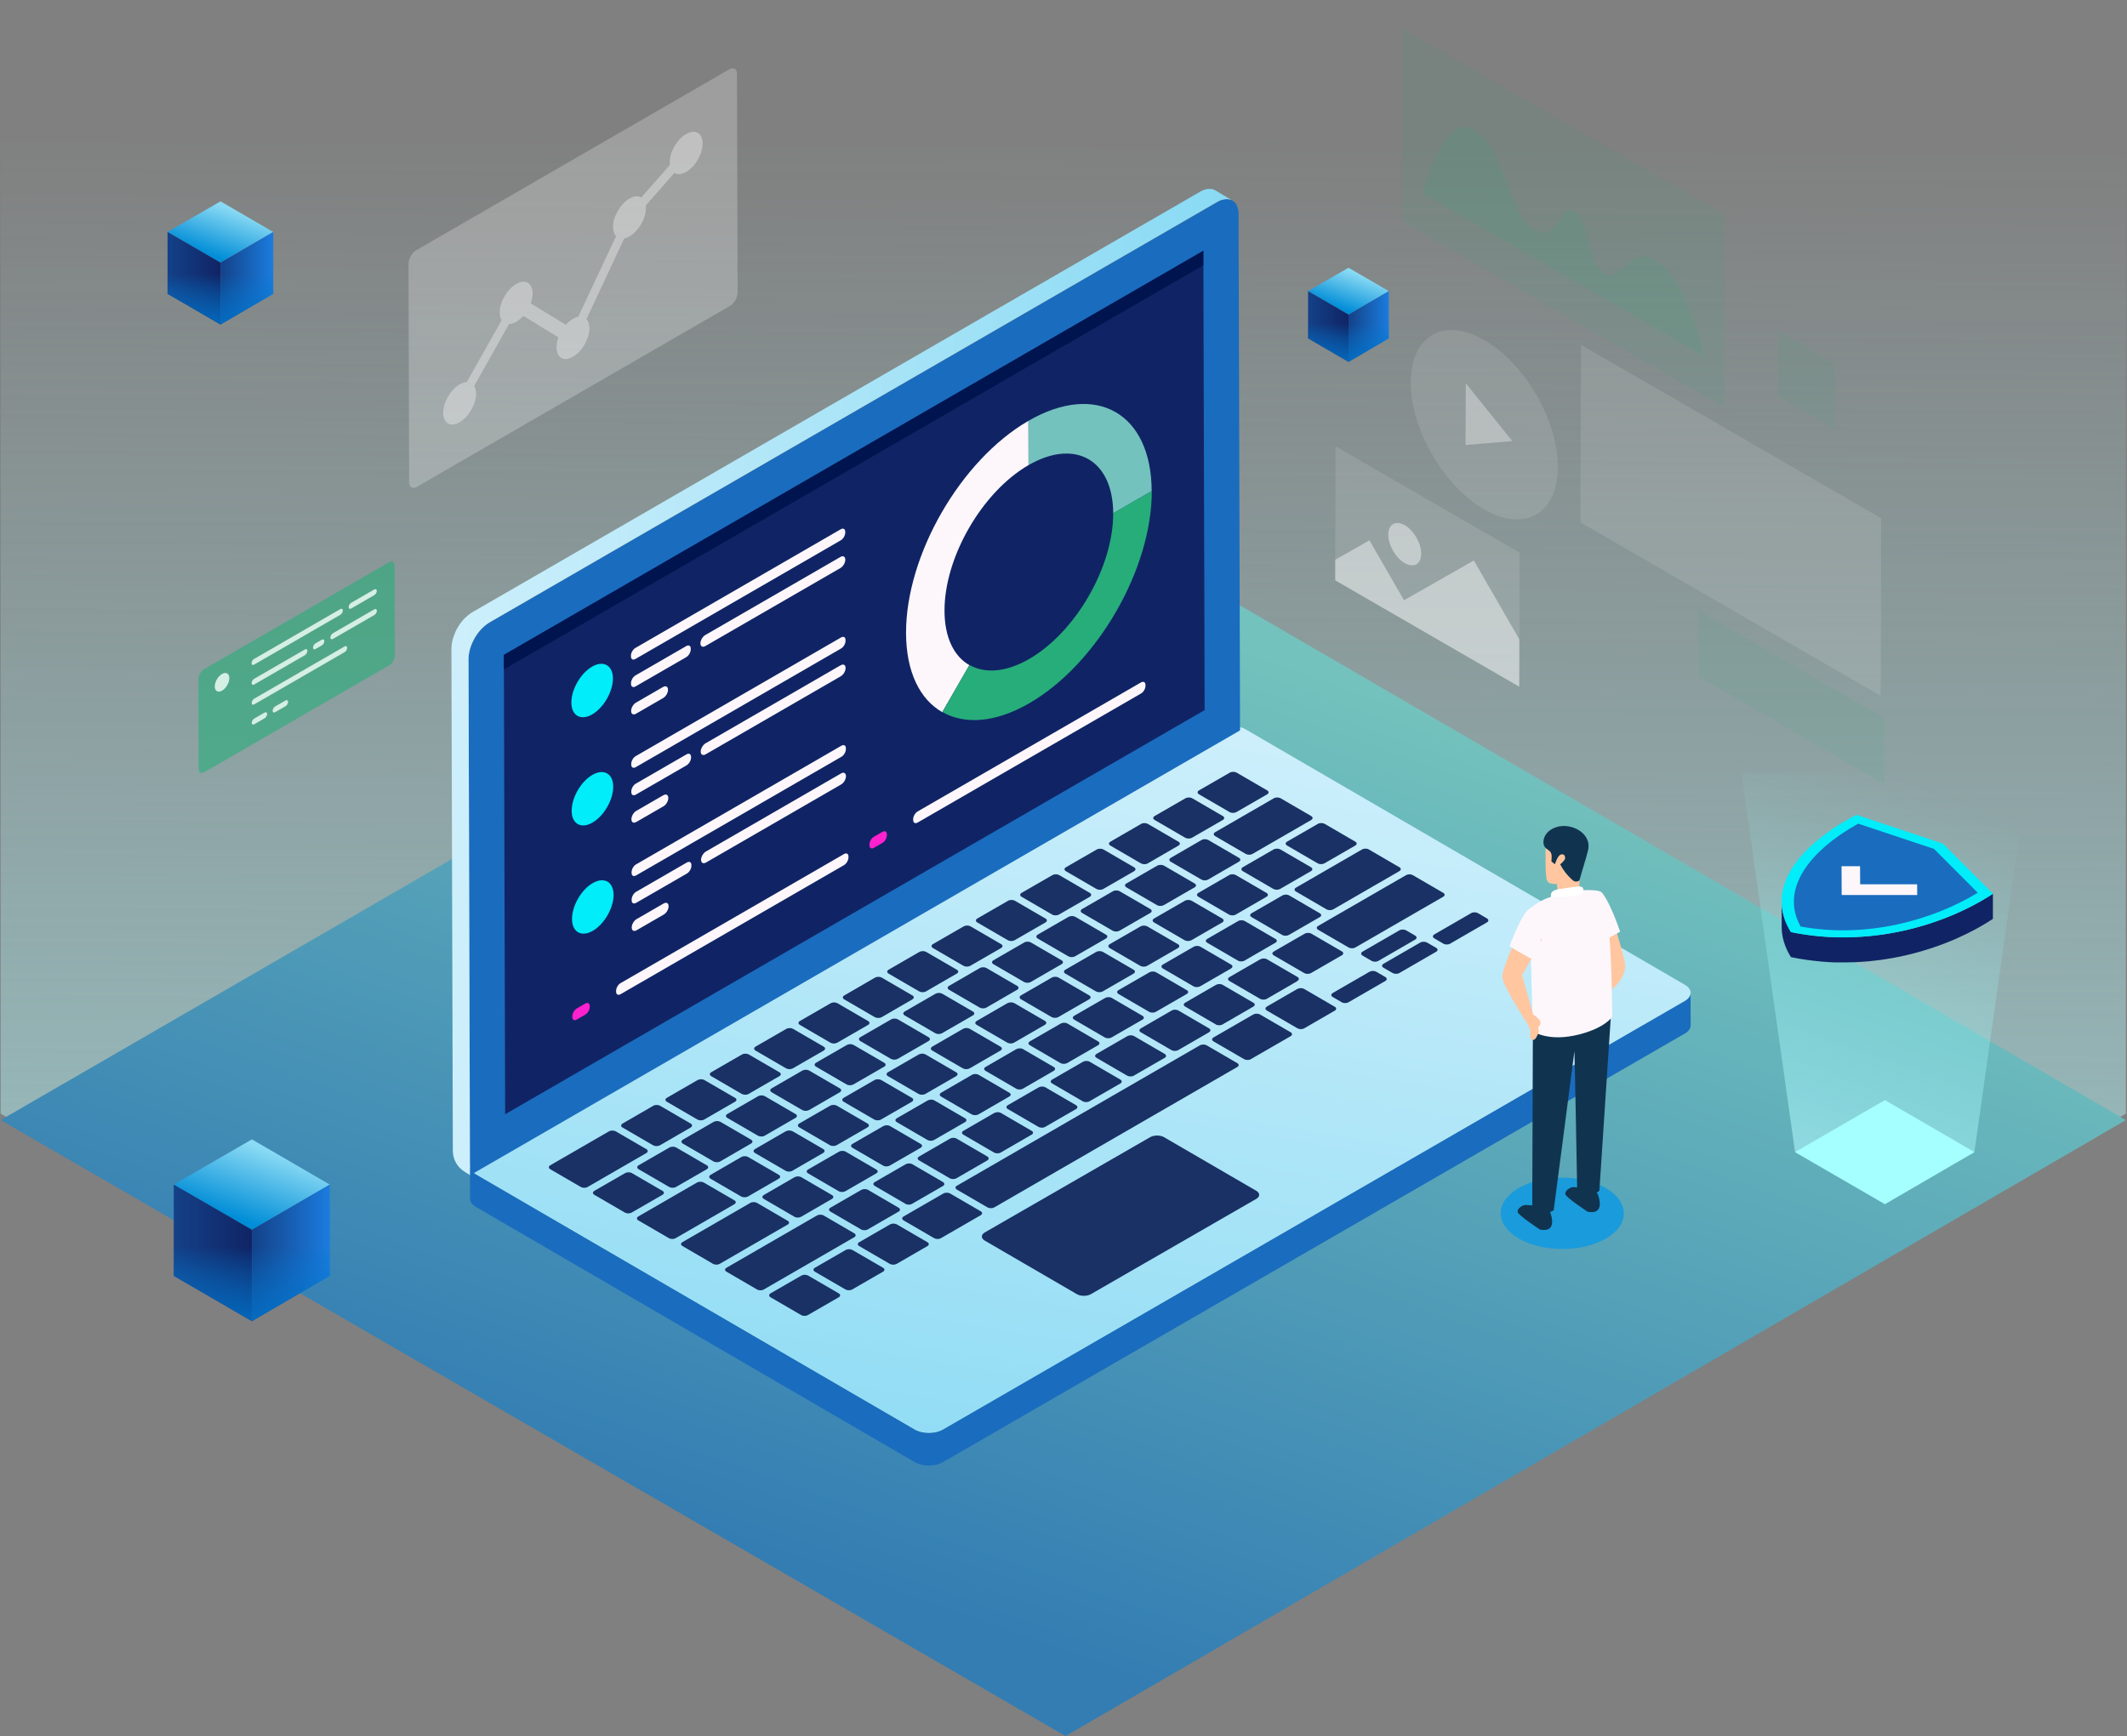 <?xml version="1.0" encoding="UTF-8"?>
<svg xmlns="http://www.w3.org/2000/svg" width="572" height="467" viewBox="0 0 572 467" fill="none">
  <rect x="0" y="0" width="572" height="467" fill="#808080" stroke="none"/>
  <path opacity="0.56" d="M0.171 0V299.57L286.562 465.271L571.701 299.57V0H0.171Z" fill="url(#paint0_linear_10_561)"></path>
  <path d="M571.701 301.298L286.562 467L0.171 301.298L286.562 135.597L571.701 301.298Z" fill="url(#paint1_linear_10_561)"></path>
  <path d="M327.473 196.234C329.58 195.013 332.955 195.013 335.047 196.234L453.089 264.897C455.18 266.118 455.18 268.085 453.089 269.291L253.59 384.585C251.482 385.807 248.091 385.791 246 384.585L127.958 315.922C125.866 314.701 125.882 312.75 127.989 311.529L327.489 196.234H327.473Z" fill="url(#paint2_linear_10_561)"></path>
  <path d="M332.48 218.456C331.989 218.741 331.165 218.741 330.674 218.456L322.434 213.666C321.943 213.38 321.943 212.904 322.434 212.619L330.737 207.829C331.228 207.543 332.052 207.543 332.543 207.829L340.782 212.619C341.274 212.904 341.274 213.38 340.782 213.666L332.48 218.456ZM328.851 220.565C329.343 220.28 329.343 219.804 328.851 219.518L320.612 214.728C320.121 214.443 319.297 214.443 318.806 214.728L310.503 219.518C310.012 219.804 310.012 220.28 310.503 220.565L318.743 225.355C319.234 225.641 320.058 225.641 320.549 225.355L328.851 220.565ZM316.92 227.465C317.427 227.163 317.412 226.703 316.92 226.418L308.681 221.628C308.19 221.342 307.382 221.326 306.875 221.628L298.604 226.418C298.097 226.719 298.113 227.179 298.604 227.465L306.843 232.255C307.334 232.54 308.143 232.556 308.65 232.255L316.92 227.465ZM364.47 227.449C364.961 227.163 364.961 226.688 364.47 226.402L356.231 221.612C355.74 221.326 354.916 221.326 354.425 221.612L346.122 226.402C345.631 226.688 345.631 227.163 346.122 227.449L354.361 232.239C354.852 232.524 355.676 232.524 356.168 232.239L364.47 227.449ZM324.906 236.585L333.177 231.795C333.684 231.493 333.668 231.033 333.177 230.748L324.938 225.958C324.447 225.672 323.639 225.657 323.132 225.958L314.861 230.748C314.354 231.049 314.338 231.525 314.845 231.811L323.084 236.601C323.575 236.886 324.399 236.886 324.906 236.601V236.585ZM344.316 228.496C343.825 228.21 343.001 228.21 342.509 228.496L334.207 233.286C333.716 233.571 333.716 234.047 334.207 234.333L342.446 239.123C342.937 239.408 343.761 239.408 344.252 239.123L352.555 234.333C353.046 234.047 353.046 233.571 352.555 233.286L344.316 228.496ZM293.074 241.232C293.566 240.947 293.566 240.471 293.074 240.185L284.835 235.395C284.344 235.11 283.52 235.11 283.029 235.395L274.726 240.185C274.235 240.471 274.235 240.947 274.726 241.232L282.965 246.022C283.457 246.308 284.281 246.308 284.772 246.022L293.074 241.232ZM301.044 250.368L309.347 245.578C309.838 245.293 309.838 244.817 309.347 244.531L301.108 239.741C300.616 239.456 299.792 239.456 299.301 239.741L290.999 244.531C290.508 244.817 290.508 245.293 290.999 245.578L299.238 250.368C299.729 250.654 300.553 250.654 301.044 250.368ZM281.159 248.132C281.65 247.846 281.65 247.37 281.159 247.085L272.92 242.295C272.429 242.009 271.605 242.009 271.114 242.295L262.811 247.085C262.32 247.37 262.32 247.846 262.811 248.132L271.05 252.922C271.542 253.207 272.365 253.207 272.857 252.922L281.159 248.132ZM318.584 252.922C319.075 253.207 319.899 253.207 320.39 252.922L328.693 248.132C329.184 247.846 329.184 247.37 328.693 247.085L320.454 242.295C319.963 242.009 319.139 242.009 318.648 242.295L310.345 247.085C309.854 247.37 309.854 247.846 310.345 248.132L318.584 252.922ZM279.068 251.415C278.577 251.701 278.577 252.176 279.068 252.462L287.307 257.252C287.798 257.537 288.622 257.537 289.113 257.252L297.416 252.462C297.907 252.176 297.907 251.701 297.416 251.415L289.177 246.625C288.685 246.339 287.861 246.339 287.37 246.625L279.068 251.415ZM269.228 255.016C269.719 254.73 269.719 254.254 269.228 253.969L260.989 249.179C260.498 248.893 259.674 248.893 259.183 249.179L250.88 253.969C250.389 254.254 250.389 254.73 250.88 255.016L259.119 259.806C259.611 260.091 260.434 260.091 260.926 259.806L269.228 255.016ZM306.669 259.821C307.16 260.107 307.984 260.107 308.475 259.821L316.778 255.031C317.269 254.746 317.269 254.27 316.778 253.985L308.539 249.195C308.047 248.909 307.224 248.909 306.732 249.195L298.43 253.985C297.939 254.27 297.939 254.746 298.43 255.031L306.669 259.821ZM372.044 259.266C371.537 259.568 371.553 260.028 372.044 260.313L374.516 261.741C375.007 262.026 375.815 262.042 376.322 261.741L386.225 256.015C386.716 255.729 386.716 255.253 386.225 254.968L383.753 253.54C383.262 253.255 382.438 253.255 381.947 253.54L372.044 259.266ZM267.153 258.315C266.646 258.616 266.661 259.076 267.153 259.361L275.392 264.152C275.883 264.437 276.691 264.453 277.198 264.152L285.485 259.361C285.992 259.06 285.976 258.6 285.485 258.315L277.246 253.525C276.754 253.239 275.946 253.223 275.439 253.525L267.153 258.315ZM296.608 256.062C296.116 255.777 295.293 255.777 294.801 256.062L286.499 260.852C286.008 261.138 286.008 261.614 286.499 261.899L294.738 266.689C295.229 266.975 296.053 266.975 296.544 266.689L304.847 261.899C305.338 261.614 305.338 261.138 304.847 260.852L296.608 256.062ZM255.222 265.198C254.715 265.5 254.73 265.96 255.222 266.245L263.461 271.035C263.952 271.321 264.76 271.337 265.267 271.035L273.538 266.245C274.045 265.944 274.029 265.484 273.538 265.198L265.299 260.408C264.808 260.123 263.999 260.107 263.492 260.408L255.222 265.198ZM319.139 267.387C319.63 267.102 319.662 266.642 319.139 266.34L310.915 261.55C310.408 261.249 309.6 261.265 309.109 261.55L300.807 266.34C300.315 266.626 300.284 267.086 300.807 267.387L309.03 272.177C309.537 272.479 310.345 272.463 310.836 272.177L319.139 267.387ZM245.366 268.815C245.857 268.529 245.857 268.053 245.366 267.768L237.127 262.978C236.636 262.692 235.812 262.692 235.321 262.978L227.05 267.768C226.543 268.069 226.527 268.545 227.034 268.831L235.273 273.621C235.764 273.906 236.588 273.906 237.095 273.621L245.366 268.831V268.815ZM243.291 272.098C242.799 272.384 242.799 272.859 243.291 273.145L251.53 277.935C252.021 278.22 252.845 278.22 253.336 277.935L261.639 273.145C262.13 272.859 262.13 272.384 261.639 272.098L253.399 267.308C252.908 267.022 252.084 267.022 251.593 267.308L243.291 272.098ZM297.115 279.077C297.622 279.378 298.43 279.362 298.921 279.077L307.224 274.287C307.715 274.001 307.746 273.541 307.224 273.24L299 268.45C298.493 268.149 297.685 268.164 297.194 268.45L288.891 273.24C288.4 273.526 288.368 273.985 288.891 274.287L297.115 279.077ZM233.451 275.698C233.942 275.413 233.942 274.937 233.451 274.652L225.212 269.862C224.721 269.576 223.897 269.576 223.406 269.862L215.103 274.652C214.612 274.937 214.612 275.413 215.103 275.698L223.342 280.489C223.833 280.774 224.657 280.774 225.149 280.489L233.451 275.698ZM272.762 269.846C272.27 269.56 271.446 269.56 270.939 269.846L262.653 274.636C262.146 274.937 262.162 275.397 262.653 275.683L270.892 280.473C271.383 280.758 272.191 280.774 272.698 280.473L280.985 275.683C281.492 275.381 281.508 274.905 281.001 274.62L272.762 269.83V269.846ZM231.36 278.998C230.868 279.283 230.868 279.759 231.36 280.044L239.599 284.835C240.09 285.12 240.914 285.12 241.405 284.835L249.708 280.044C250.199 279.759 250.199 279.283 249.708 278.998L241.468 274.208C240.977 273.922 240.153 273.922 239.662 274.208L231.36 278.998ZM326.332 279.077C325.825 279.378 325.841 279.838 326.332 280.124L334.571 284.914C335.063 285.199 335.871 285.215 336.378 284.914L347.089 278.728C347.58 278.442 347.58 277.967 347.089 277.681L338.849 272.891C338.358 272.606 337.534 272.606 337.043 272.891L326.332 279.077ZM260.815 276.745C260.324 276.46 259.5 276.46 259.008 276.745L250.722 281.535C250.215 281.837 250.199 282.313 250.706 282.598L258.945 287.388C259.436 287.674 260.26 287.674 260.767 287.388L269.054 282.598C269.545 282.313 269.545 281.837 269.054 281.551L260.815 276.761V276.745ZM313.213 284.565C313.704 284.279 313.704 283.804 313.213 283.502L304.989 278.712C304.482 278.411 303.674 278.427 303.183 278.712L294.881 283.502C294.389 283.788 294.358 284.248 294.881 284.549L303.104 289.339C303.611 289.64 304.435 289.64 304.926 289.339L313.229 284.549L313.213 284.565ZM219.444 285.881C218.953 286.167 218.953 286.643 219.444 286.928L227.684 291.718C228.175 292.004 228.999 292.004 229.49 291.718L237.793 286.928C238.284 286.643 238.284 286.167 237.793 285.881L229.553 281.091C229.062 280.806 228.238 280.806 227.747 281.091L219.444 285.881ZM209.605 289.482C210.096 289.196 210.096 288.72 209.605 288.435L201.366 283.645C200.875 283.359 200.051 283.359 199.559 283.645L191.257 288.435C190.766 288.72 190.766 289.196 191.257 289.482L199.496 294.272C199.987 294.557 200.811 294.557 201.302 294.272L209.605 289.482ZM248.9 283.645C248.408 283.359 247.584 283.359 247.093 283.645L238.791 288.435C238.3 288.72 238.3 289.196 238.791 289.482L247.03 294.272C247.521 294.557 248.345 294.557 248.836 294.272L257.139 289.482C257.63 289.196 257.63 288.72 257.139 288.435L248.9 283.645ZM217.559 298.618L225.83 293.828C226.337 293.526 226.353 293.051 225.846 292.765L217.606 287.975C217.115 287.69 216.291 287.69 215.784 287.975L207.513 292.765C207.022 293.051 207.022 293.526 207.513 293.812L215.753 298.602C216.244 298.888 217.068 298.888 217.559 298.602V298.618ZM197.658 296.381C198.165 296.08 198.181 295.604 197.674 295.319L189.435 290.529C188.944 290.243 188.12 290.243 187.613 290.529L179.326 295.319C178.819 295.62 178.835 296.08 179.326 296.366L187.565 301.156C188.056 301.441 188.864 301.457 189.371 301.156L197.658 296.366V296.381ZM236.984 290.529C236.493 290.243 235.669 290.243 235.178 290.529L226.876 295.319C226.384 295.604 226.384 296.08 226.876 296.366L235.115 301.156C235.606 301.441 236.43 301.441 236.921 301.156L245.224 296.366C245.715 296.08 245.715 295.604 245.224 295.319L236.984 290.529ZM289.367 298.348C289.858 298.063 289.858 297.587 289.367 297.286L281.143 292.495C280.636 292.194 279.828 292.21 279.337 292.495L271.034 297.286C270.543 297.571 270.512 298.031 271.034 298.332L279.258 303.122C279.765 303.424 280.589 303.424 281.08 303.122L289.383 298.332L289.367 298.348ZM195.598 299.665C195.091 299.966 195.107 300.426 195.598 300.712L203.838 305.502C204.329 305.787 205.137 305.803 205.644 305.502L213.931 300.712C214.438 300.41 214.422 299.95 213.931 299.665L205.691 294.875C205.2 294.589 204.392 294.573 203.885 294.875L195.598 299.665ZM223.184 308.055C223.675 308.341 224.499 308.341 224.99 308.055L233.293 303.265C233.784 302.98 233.784 302.504 233.293 302.218L225.053 297.428C224.562 297.143 223.738 297.143 223.247 297.428L214.945 302.218C214.453 302.504 214.453 302.98 214.945 303.265L223.184 308.055ZM213.138 304.312C212.647 304.027 211.823 304.027 211.316 304.312L203.029 309.102C202.522 309.403 202.538 309.863 203.029 310.149L211.269 314.939C211.76 315.225 212.568 315.24 213.075 314.939L221.362 310.149C221.869 309.848 221.885 309.372 221.378 309.086L213.138 304.296V304.312ZM265.505 312.147C266.012 311.846 265.996 311.386 265.505 311.085L257.281 306.295C256.774 305.993 255.982 305.993 255.475 306.295L247.188 311.085C246.681 311.386 246.65 311.846 247.173 312.147L255.396 316.937C255.903 317.239 256.727 317.239 257.234 316.937L265.521 312.147H265.505ZM147.969 313.464C147.478 313.749 147.478 314.225 147.969 314.511L156.209 319.301C156.7 319.586 157.524 319.586 158.015 319.301L173.828 310.165C174.319 309.879 174.319 309.403 173.828 309.118L165.589 304.328C165.097 304.042 164.274 304.042 163.782 304.328L147.969 313.464ZM199.322 321.854C199.813 322.14 200.637 322.14 201.144 321.854L209.431 317.064C209.922 316.779 209.922 316.303 209.431 316.018L201.191 311.227C200.7 310.942 199.876 310.942 199.385 311.227L191.114 316.018C190.607 316.319 190.591 316.795 191.098 317.08L199.338 321.87L199.322 321.854ZM257.345 318.936C256.838 319.237 256.822 319.713 257.329 319.999L265.568 324.789C266.059 325.074 266.883 325.074 267.39 324.789L332.733 287.023C333.225 286.738 333.225 286.262 332.733 285.977L324.494 281.186C324.003 280.901 323.179 280.901 322.688 281.186L257.345 318.952V318.936ZM159.821 320.348C159.33 320.633 159.33 321.109 159.821 321.394L168.06 326.185C168.552 326.47 169.376 326.47 169.867 326.185L178.169 321.394C178.66 321.109 178.66 320.633 178.169 320.348L169.93 315.558C169.439 315.272 168.615 315.272 168.124 315.558L159.821 320.348ZM213.629 327.311C214.137 327.612 214.945 327.596 215.436 327.311L223.707 322.521C224.214 322.219 224.245 321.759 223.722 321.458L215.499 316.668C214.992 316.367 214.184 316.382 213.677 316.668L205.406 321.458C204.915 321.743 204.883 322.203 205.406 322.505L213.629 327.295V327.311ZM241.659 325.931C242.15 325.645 242.15 325.169 241.659 324.868L233.435 320.078C232.928 319.777 232.12 319.793 231.629 320.078L223.326 324.868C222.835 325.154 222.804 325.614 223.326 325.915L231.55 330.705C232.057 331.006 232.881 331.006 233.372 330.705L241.674 325.915L241.659 325.931ZM171.657 327.231C171.166 327.517 171.166 327.993 171.657 328.278L179.896 333.068C180.388 333.354 181.211 333.354 181.703 333.068L197.5 323.932C197.991 323.647 197.991 323.171 197.5 322.885L189.26 318.095C188.769 317.81 187.945 317.81 187.454 318.095L171.641 327.231H171.657ZM242.99 327.231C242.483 327.533 242.498 327.993 242.99 328.278L251.229 333.068C251.72 333.354 252.528 333.37 253.035 333.068L263.746 326.882C264.237 326.597 264.237 326.121 263.746 325.836L255.507 321.046C255.016 320.76 254.192 320.76 253.7 321.046L242.99 327.231ZM195.361 341.031C194.869 341.316 194.838 341.776 195.361 342.077L203.584 346.867C204.091 347.169 204.915 347.169 205.406 346.867L229.728 332.815C230.219 332.529 230.219 332.053 229.728 331.752L221.504 326.962C220.997 326.66 220.189 326.676 219.698 326.962L195.377 341.015L195.361 341.031ZM219.128 341.031C218.636 341.316 218.636 341.792 219.128 342.077L227.367 346.867C227.858 347.153 228.682 347.153 229.173 346.867L237.476 342.077C237.967 341.792 237.967 341.316 237.476 341.031L229.236 336.241C228.745 335.955 227.921 335.955 227.43 336.241L219.128 341.031ZM352.618 220.565C353.11 220.28 353.11 219.804 352.618 219.518L344.379 214.728C343.888 214.443 343.064 214.443 342.573 214.728L326.776 223.864C326.269 224.166 326.285 224.626 326.776 224.911L335.015 229.701C335.506 229.987 336.314 230.003 336.821 229.701L352.634 220.565H352.618ZM304.989 234.348C305.481 234.063 305.481 233.587 304.989 233.302L296.75 228.512C296.259 228.226 295.435 228.226 294.944 228.512L286.641 233.302C286.15 233.587 286.15 234.063 286.641 234.348L294.881 239.139C295.372 239.424 296.196 239.424 296.687 239.139L304.989 234.348ZM312.959 243.484L321.262 238.694C321.753 238.409 321.753 237.933 321.262 237.648L313.023 232.858C312.531 232.572 311.708 232.572 311.216 232.858L302.914 237.648C302.423 237.933 302.423 238.409 302.914 238.694L311.153 243.484C311.644 243.77 312.468 243.77 312.959 243.484ZM376.322 234.333C376.813 234.047 376.845 233.587 376.322 233.286L368.099 228.496C367.592 228.194 366.783 228.21 366.292 228.496L348.515 238.774C348.023 239.059 347.992 239.519 348.515 239.821L356.738 244.611C357.245 244.912 358.053 244.896 358.544 244.611L376.322 234.333ZM330.515 246.022C331.006 246.308 331.814 246.324 332.321 246.022L340.592 241.232C341.099 240.931 341.083 240.471 340.592 240.185L332.353 235.395C331.862 235.11 331.054 235.094 330.547 235.395L322.276 240.185C321.769 240.487 321.785 240.947 322.276 241.232L330.515 246.022ZM354.916 246.704C355.407 246.419 355.439 245.959 354.916 245.657L346.692 240.867C346.185 240.566 345.377 240.582 344.886 240.867L336.584 245.657C336.092 245.943 336.061 246.403 336.584 246.704L344.807 251.494C345.314 251.796 346.122 251.78 346.613 251.494L354.916 246.704ZM354.488 249.068C353.997 249.353 353.965 249.813 354.488 250.114L362.68 254.873C363.171 255.158 363.995 255.158 364.486 254.873L388.126 241.216C388.617 240.931 388.617 240.455 388.126 240.17L379.934 235.411C379.427 235.11 378.619 235.126 378.128 235.411L354.488 249.068ZM342.985 253.604C343.492 253.303 343.508 252.858 342.985 252.557L334.761 247.767C334.254 247.466 333.462 247.466 332.955 247.767L324.668 252.557C324.161 252.858 324.146 253.303 324.668 253.604L332.892 258.394C333.399 258.695 334.191 258.695 334.698 258.394L342.969 253.604H342.985ZM366.419 255.999C365.912 256.3 365.928 256.76 366.419 257.046L368.859 258.473C369.366 258.775 370.174 258.775 370.681 258.473L380.584 252.747C381.075 252.462 381.075 251.986 380.584 251.685L378.144 250.257C377.653 249.972 376.829 249.972 376.338 250.257L366.435 255.983L366.419 255.999ZM358.386 267.133C357.879 267.435 357.895 267.895 358.386 268.18L360.826 269.608C361.333 269.909 362.141 269.909 362.648 269.608L372.551 263.882C373.042 263.596 373.042 263.121 372.551 262.819L370.111 261.392C369.62 261.106 368.796 261.106 368.305 261.392L358.402 267.118L358.386 267.133ZM385.718 251.367C385.211 251.669 385.227 252.129 385.718 252.414L388.158 253.842C388.665 254.143 389.473 254.143 389.98 253.842L399.883 248.116C400.374 247.83 400.374 247.355 399.883 247.053L397.443 245.626C396.952 245.34 396.128 245.34 395.636 245.626L385.734 251.352L385.718 251.367ZM360.858 256.966C361.349 256.681 361.349 256.205 360.858 255.92L352.666 251.161C352.159 250.86 351.351 250.876 350.86 251.161L342.557 255.951C342.066 256.237 342.034 256.697 342.557 256.998L350.749 261.757C351.24 262.042 352.064 262.042 352.555 261.757L360.858 256.966ZM331.054 260.504C331.545 260.218 331.577 259.758 331.054 259.457L322.83 254.667C322.323 254.365 321.515 254.381 321.024 254.667L312.737 259.457C312.23 259.758 312.199 260.218 312.722 260.519L320.945 265.309C321.452 265.611 322.26 265.595 322.767 265.309L331.054 260.519V260.504ZM257.297 261.915C257.804 261.614 257.82 261.138 257.313 260.852L249.074 256.062C248.583 255.777 247.759 255.777 247.252 256.062L238.965 260.852C238.458 261.154 238.474 261.614 238.965 261.899L247.204 266.689C247.695 266.975 248.503 266.991 249.01 266.689L257.297 261.899V261.915ZM338.865 268.672C339.372 268.973 340.196 268.973 340.687 268.672L348.689 264.041L348.927 263.85C349.418 263.565 349.418 263.089 348.927 262.803L340.735 258.045C340.228 257.744 339.42 257.76 338.929 258.045L330.626 262.835C330.135 263.121 330.103 263.581 330.626 263.882L338.849 268.672H338.865ZM284.677 262.962C284.186 262.676 283.362 262.676 282.87 262.962L274.568 267.752C274.077 268.038 274.077 268.513 274.568 268.799L282.807 273.589C283.298 273.874 284.122 273.874 284.613 273.589L292.916 268.799C293.407 268.513 293.407 268.038 292.916 267.752L284.677 262.962ZM326.95 275.572C327.457 275.873 328.265 275.873 328.772 275.572L337.043 270.782C337.55 270.48 337.566 270.004 337.043 269.719L328.82 264.929C328.313 264.627 327.505 264.643 326.998 264.929L318.727 269.719C318.22 270.02 318.204 270.464 318.727 270.766L326.95 275.556V275.572ZM340.687 270.782C340.18 271.083 340.196 271.543 340.687 271.828L348.927 276.618C349.418 276.904 350.226 276.92 350.733 276.618L358.94 271.876C359.447 271.575 359.463 271.099 358.956 270.813L350.717 266.023C350.226 265.738 349.402 265.738 348.895 266.023L340.687 270.766V270.782ZM325.128 277.681C325.635 277.38 325.619 276.92 325.128 276.618L316.905 271.828C316.398 271.527 315.605 271.527 315.098 271.828L306.812 276.618C306.305 276.92 306.273 277.38 306.796 277.681L315.019 282.471C315.526 282.773 316.35 282.773 316.857 282.471L325.144 277.681H325.128ZM285.184 285.961C285.691 286.262 286.499 286.246 286.99 285.961L295.293 281.171C295.784 280.885 295.815 280.425 295.293 280.124L287.069 275.334C286.562 275.032 285.754 275.048 285.263 275.334L276.96 280.124C276.469 280.409 276.438 280.869 276.96 281.171L285.184 285.961ZM221.52 282.598C222.011 282.313 222.011 281.837 221.52 281.551L213.281 276.761C212.79 276.476 211.966 276.476 211.475 276.761L203.172 281.551C202.681 281.837 202.681 282.313 203.172 282.598L211.411 287.388C211.902 287.674 212.726 287.674 213.218 287.388L221.52 282.598ZM273.269 292.86C273.776 293.162 274.584 293.146 275.075 292.86L283.346 288.07C283.853 287.769 283.884 287.309 283.362 287.007L275.138 282.217C274.631 281.916 273.823 281.932 273.316 282.217L265.045 287.007C264.554 287.293 264.522 287.753 265.045 288.054L273.269 292.844V292.86ZM301.282 291.464C301.773 291.179 301.773 290.703 301.282 290.402L293.059 285.612C292.551 285.31 291.743 285.326 291.252 285.612L282.95 290.402C282.458 290.687 282.427 291.147 282.95 291.449L291.173 296.239C291.68 296.54 292.504 296.54 292.995 296.239L301.298 291.449L301.282 291.464ZM261.322 299.76C261.829 300.061 262.637 300.045 263.144 299.76L271.415 294.97C271.922 294.668 271.938 294.224 271.415 293.923L263.191 289.133C262.684 288.832 261.892 288.832 261.385 289.133L253.114 293.923C252.607 294.224 252.576 294.684 253.098 294.986L261.322 299.776V299.76ZM249.407 306.644C249.914 306.945 250.722 306.929 251.213 306.644L259.515 301.854C260.007 301.568 260.038 301.108 259.515 300.807L251.292 296.017C250.785 295.715 249.977 295.731 249.486 296.017L241.183 300.807C240.692 301.092 240.66 301.552 241.183 301.854L249.407 306.644ZM185.743 303.281C186.234 302.996 186.234 302.52 185.743 302.234L177.504 297.444C177.013 297.159 176.189 297.159 175.698 297.444L167.427 302.234C166.92 302.536 166.904 303.011 167.411 303.297L175.65 308.087C176.141 308.372 176.965 308.372 177.472 308.087L185.743 303.297V303.281ZM277.42 305.248C277.927 304.946 277.943 304.471 277.42 304.185L269.197 299.395C268.689 299.094 267.881 299.11 267.374 299.395L259.088 304.185C258.581 304.486 258.565 304.931 259.088 305.232L267.311 310.022C267.818 310.323 268.626 310.323 269.133 310.022L277.404 305.232L277.42 305.248ZM193.713 312.401L201.984 307.611C202.475 307.326 202.475 306.85 201.984 306.564L193.745 301.774C193.253 301.489 192.429 301.489 191.938 301.774L183.652 306.564C183.144 306.866 183.129 307.341 183.636 307.627L191.875 312.417C192.366 312.703 193.19 312.703 193.697 312.417L193.713 312.401ZM237.476 313.543C237.983 313.845 238.791 313.829 239.282 313.543L247.584 308.753C248.076 308.468 248.107 308.008 247.584 307.706L239.361 302.916C238.854 302.615 238.046 302.631 237.555 302.916L229.252 307.706C228.761 307.992 228.729 308.452 229.252 308.753L237.476 313.543ZM179.976 319.301C180.467 319.586 181.291 319.586 181.782 319.301L190.084 314.511C190.576 314.225 190.576 313.749 190.084 313.464L181.845 308.674C181.354 308.388 180.53 308.388 180.039 308.674L171.736 313.464C171.245 313.749 171.245 314.225 171.736 314.511L179.976 319.301ZM235.653 315.637C236.145 315.351 236.176 314.891 235.653 314.59L227.43 309.8C226.923 309.499 226.115 309.514 225.624 309.8L217.321 314.59C216.83 314.876 216.798 315.336 217.321 315.637L225.545 320.427C226.052 320.728 226.86 320.712 227.351 320.427L235.653 315.637ZM243.465 323.821C243.972 324.123 244.796 324.123 245.287 323.821L253.59 319.031C254.081 318.746 254.081 318.27 253.59 317.968L245.366 313.178C244.859 312.877 244.051 312.893 243.56 313.178L235.257 317.968C234.766 318.254 234.734 318.714 235.257 319.015L243.481 323.805L243.465 323.821ZM183.525 334.131C183.034 334.416 183.002 334.876 183.525 335.178L191.748 339.968C192.255 340.269 193.063 340.253 193.554 339.968L211.807 329.42C212.314 329.119 212.33 328.675 211.807 328.373L203.584 323.583C203.077 323.282 202.285 323.282 201.778 323.583L183.525 334.131ZM231.074 334.131C230.567 334.432 230.552 334.908 231.059 335.194L239.298 339.984C239.789 340.269 240.613 340.269 241.12 339.984L249.407 335.194C249.898 334.908 249.898 334.432 249.407 334.147L241.167 329.357C240.676 329.071 239.852 329.071 239.361 329.357L231.09 334.147L231.074 334.131ZM264.823 331.53C263.778 332.132 263.778 333.116 264.823 333.719L289.589 348.121C290.618 348.723 292.33 348.723 293.375 348.121L337.835 322.505C338.897 321.886 338.881 320.919 337.835 320.316L313.07 305.914C312.04 305.311 310.345 305.295 309.283 305.914L264.823 331.53ZM207.212 347.914C206.721 348.2 206.721 348.676 207.212 348.961L215.452 353.751C215.943 354.037 216.767 354.037 217.258 353.751L225.56 348.961C226.052 348.676 226.052 348.2 225.56 347.914L217.321 343.124C216.83 342.839 216.006 342.839 215.515 343.124L207.212 347.914Z" fill="#193164"></path>
  <path d="M327.362 54.34C330.515 52.516 333.066 53.975 333.082 57.608L333.478 196.472L126.389 316.16L125.993 177.296C125.993 173.68 128.528 169.27 131.665 167.446L327.362 54.34Z" fill="#1A6CBE"></path>
  <path d="M454.658 267.086C454.658 267.879 454.135 268.688 453.073 269.291L253.574 384.585C251.466 385.807 248.076 385.791 245.984 384.585L127.942 315.922C127.815 315.843 127.72 315.764 127.625 315.685C127.498 315.589 127.356 315.494 127.245 315.399C127.07 315.256 126.944 315.098 126.817 314.923C126.801 314.891 126.785 314.86 126.754 314.844C126.643 314.685 126.563 314.511 126.5 314.352C126.5 314.336 126.5 314.32 126.484 314.289C126.421 314.114 126.389 313.924 126.389 313.734L126.421 322.473C126.421 322.473 126.421 322.505 126.421 322.521C126.421 322.616 126.421 322.727 126.453 322.822C126.453 322.885 126.484 322.949 126.516 323.028C126.516 323.044 126.516 323.06 126.532 323.092C126.532 323.092 126.532 323.123 126.532 323.139C126.563 323.234 126.611 323.345 126.674 323.441C126.706 323.488 126.738 323.536 126.769 323.583C126.785 323.615 126.801 323.647 126.833 323.663C126.849 323.694 126.864 323.726 126.896 323.742C126.991 323.869 127.102 323.98 127.229 324.107C127.229 324.107 127.261 324.123 127.261 324.139C127.372 324.234 127.514 324.329 127.641 324.424C127.736 324.487 127.799 324.551 127.894 324.614C127.91 324.614 127.942 324.646 127.958 324.646L246 393.309C248.092 394.53 251.482 394.53 253.59 393.309L453.089 278.014C454.151 277.412 454.673 276.603 454.658 275.81L454.626 267.07L454.658 267.086Z" fill="#1A6CBE"></path>
  <path d="M323.607 67.457L323.955 191.016L135.848 299.728L135.5 176.17L323.607 67.457Z" fill="#102465"></path>
  <path d="M323.607 71.375V67.457L135.5 176.17V180.088L323.607 71.375Z" fill="#00154F"></path>
  <path d="M328.614 53.785C328.931 53.69 329.247 53.611 329.548 53.579C329.58 53.579 329.612 53.579 329.628 53.579C329.945 53.547 330.261 53.579 330.547 53.627C330.547 53.627 330.578 53.627 330.594 53.627C330.895 53.69 331.165 53.785 331.418 53.944L326.823 51.2C326.823 51.2 326.807 51.2 326.791 51.184C326.696 51.136 326.601 51.089 326.506 51.041C326.411 50.994 326.316 50.962 326.205 50.93C326.142 50.914 326.063 50.898 325.999 50.883C325.999 50.883 325.968 50.883 325.952 50.883C325.936 50.883 325.904 50.883 325.888 50.867C325.777 50.851 325.667 50.835 325.54 50.819C325.413 50.819 325.286 50.819 325.16 50.819C325.112 50.819 325.08 50.819 325.033 50.819C325.001 50.819 324.969 50.819 324.954 50.819C324.874 50.819 324.811 50.819 324.732 50.835C324.573 50.867 324.399 50.898 324.225 50.946C324.161 50.962 324.082 50.994 324.003 51.025C323.939 51.041 323.876 51.073 323.797 51.089C323.718 51.12 323.623 51.136 323.543 51.168C323.29 51.279 323.02 51.406 322.751 51.565L127.054 164.67C126.69 164.877 126.326 165.13 125.977 165.416C125.866 165.511 125.755 165.606 125.644 165.701C125.47 165.844 125.296 165.987 125.137 166.146C125.058 166.225 124.995 166.304 124.915 166.368C124.852 166.431 124.789 166.494 124.725 166.574C124.646 166.653 124.583 166.732 124.503 166.812C124.345 166.986 124.187 167.177 124.044 167.383C123.996 167.446 123.949 167.525 123.886 167.589C123.854 167.621 123.838 167.668 123.806 167.7C123.759 167.763 123.711 167.827 123.664 167.906C123.553 168.065 123.442 168.239 123.331 168.398C123.236 168.556 123.125 168.715 123.03 168.874C123.03 168.874 123.03 168.905 123.014 168.921C123.014 168.921 123.014 168.953 122.998 168.953C122.919 169.08 122.84 169.223 122.776 169.349C122.697 169.508 122.602 169.667 122.539 169.841C122.46 169.984 122.396 170.143 122.333 170.285C122.333 170.285 122.333 170.285 122.333 170.301C122.333 170.301 122.333 170.317 122.333 170.333C122.254 170.507 122.19 170.666 122.127 170.84C122.063 171.015 122 171.205 121.937 171.38C121.905 171.475 121.889 171.554 121.857 171.649C121.857 171.681 121.842 171.729 121.826 171.76C121.81 171.824 121.778 171.887 121.762 171.951C121.699 172.173 121.651 172.395 121.604 172.601C121.572 172.728 121.556 172.871 121.541 172.998C121.541 173.061 121.509 173.14 121.509 173.204C121.509 173.267 121.477 173.331 121.477 173.394C121.43 173.775 121.398 174.14 121.398 174.504L121.778 309.562C121.778 311.925 123.046 314.114 125.09 315.288L126.389 316.113L125.993 177.248C125.993 176.82 126.025 176.376 126.104 175.948C126.104 175.884 126.12 175.805 126.135 175.742C126.199 175.329 126.294 174.917 126.421 174.489C126.421 174.457 126.437 174.409 126.452 174.377C126.595 173.933 126.753 173.473 126.944 173.029C126.944 173.029 126.944 173.029 126.944 173.013C127.15 172.553 127.371 172.109 127.609 171.681C127.609 171.681 127.609 171.649 127.625 171.649C127.863 171.221 128.132 170.825 128.417 170.428C128.449 170.396 128.465 170.365 128.496 170.317C128.766 169.968 129.035 169.635 129.336 169.318C129.399 169.254 129.463 169.175 129.526 169.112C129.764 168.874 130.002 168.652 130.239 168.445C130.35 168.35 130.461 168.239 130.572 168.16C130.921 167.89 131.269 167.637 131.649 167.414L327.346 54.309C327.71 54.102 328.059 53.944 328.392 53.817C328.455 53.785 328.519 53.769 328.598 53.753L328.614 53.785Z" fill="url(#paint3_linear_10_561)"></path>
  <path d="M431.81 319.602C425.329 315.859 414.84 315.843 408.391 319.586C401.911 323.345 401.974 329.436 408.47 333.179C414.951 336.923 425.424 336.923 431.889 333.164C438.338 329.42 438.306 323.345 431.81 319.602Z" fill="#1A9BDB"></path>
  <path d="M414.159 330.768C414.159 330.768 408.296 326.946 408.138 326.026C407.979 325.106 409.405 324.091 410.388 324.138C411.37 324.17 415.521 324.519 415.521 324.519L416.852 326.026C416.852 326.026 419.229 331.704 414.159 330.768Z" fill="#103450"></path>
  <path d="M426.977 325.963C426.977 325.963 421.114 322.14 420.956 321.22C420.798 320.3 422.224 319.285 423.206 319.333C424.188 319.364 428.34 319.713 428.34 319.713L429.671 321.22C429.671 321.22 432.047 326.898 426.977 325.963Z" fill="#103450"></path>
  <path d="M412.226 277.396L412.052 325.709C412.052 325.709 414.729 327.343 417.819 325.582C417.819 325.582 423.285 283.851 423.38 282.852C423.46 281.932 424.157 320.951 424.157 320.951C424.157 320.951 427.548 322.901 430.114 320.253L433.156 274.033L412.242 277.396H412.226Z" fill="#103450"></path>
  <path d="M430.225 259.71L430.558 268.212C430.558 268.212 437.213 264.691 437.054 259.536C437.022 258.378 434.82 250.987 434.329 249.115C432.095 250.337 431.952 257.902 430.241 259.71H430.225Z" fill="#FFC6A0"></path>
  <path d="M417.027 241.296C417.027 241.296 414.555 241.835 411.354 244.452L412.21 277.396C412.21 277.396 416.361 280.441 424.854 278.221C431.778 276.412 433.584 273.494 433.584 273.494C433.584 273.494 433.426 258.22 432.776 251.542C432.127 244.865 430.209 239.741 430.209 239.741C428.704 239.281 425.377 239.472 425.377 239.472L417.011 241.296H417.027Z" fill="#FDF7FB"></path>
  <path d="M424.696 239.281L424.886 232.842C424.886 232.842 426.502 232.715 426.233 230.938C425.947 229.162 424.299 230.336 423.998 230.859C423.998 230.859 423.618 224.753 420.386 224.166C417.154 223.579 415.807 224.055 415.728 225.625C415.648 227.195 415.537 232.715 415.728 234.761C415.918 236.807 415.728 237.87 418.675 237.79L418.928 239.932C418.928 239.932 420.275 241.185 424.41 240.17L424.68 239.281H424.696Z" fill="#FFC6A0"></path>
  <path d="M417.027 241.296C417.042 240.043 417.248 239.361 420.164 239.028C423.079 238.694 425.456 237.917 425.757 239.028C426.058 240.138 425.472 240.836 422.541 241.089C419.625 241.343 417.027 241.312 417.027 241.312V241.296Z" fill="white"></path>
  <path d="M420.845 231.129C420.988 230.637 420.861 229.971 420.291 229.828C419.847 229.733 419.483 229.939 419.197 230.288C418.706 230.875 418.389 231.842 418.136 232.477C417.835 232.223 417.534 231.969 417.217 231.731C417.217 231.541 417.249 231.351 417.249 231.145C417.28 230.669 417.312 230.177 417.201 229.717C416.963 228.734 415.933 228.575 415.442 227.845C414.777 226.862 415.062 225.45 415.696 224.499C416.361 223.515 417.423 222.849 418.564 222.484C422.414 221.215 428.181 224.055 427.056 228.75C426.407 231.446 425.472 234.063 424.775 236.728C424.68 237.077 423.887 237.219 423.539 237.108C423.19 236.997 422.905 236.759 422.636 236.521C421.368 235.364 420.322 233.984 419.546 232.461C419.625 232.62 420.798 231.319 420.861 231.113L420.845 231.129Z" fill="#103450"></path>
  <path d="M411.497 278.903C411.576 279.299 411.877 279.711 412.289 279.727C412.764 279.727 413.065 279.251 413.271 278.823C413.398 278.554 413.541 278.284 413.667 278.014C413.778 277.792 413.889 277.554 413.857 277.316C413.826 277.079 413.683 276.872 413.667 276.634C413.651 276.174 414.143 275.857 414.269 275.429C414.428 274.906 414.032 274.398 413.667 274.001C413.414 273.732 413.176 273.446 412.859 273.24C411.623 272.447 410.498 273.859 410.736 275.08C410.847 275.619 411.211 276.111 411.37 276.65C411.592 277.427 411.37 278.157 411.497 278.918V278.903Z" fill="#FFC6A0"></path>
  <path d="M411.37 276.365C411.37 276.365 404.192 265.357 404.002 262.883C403.796 260.424 409.928 247.497 409.928 247.497L414.65 252.763L409.326 262.343L412.336 273.018L411.37 276.349V276.365Z" fill="#FFC6A0"></path>
  <path d="M413.145 258.616C413.715 257.173 414.174 255.761 414.301 254.603C414.903 249.163 411.354 244.452 411.354 244.452C410.007 245.055 407.852 249.544 405.935 254.524C408.28 255.999 410.689 257.347 413.145 258.616Z" fill="#FDF7FB"></path>
  <path d="M435.691 250.606C433.869 245.324 431.477 240.154 430.241 239.725L430.764 253.477C432.348 252.446 434.043 251.542 435.691 250.606Z" fill="#FDF7FB"></path>
  <path d="M159.219 179.326C156.145 181.103 153.658 185.417 153.658 188.97C153.658 192.507 156.177 193.95 159.251 192.174C162.325 190.397 164.828 186.067 164.828 182.514C164.828 178.977 162.309 177.55 159.219 179.326Z" fill="#00EDF9"></path>
  <path d="M226.099 142.37L170.865 174.298C170.215 174.679 169.677 175.599 169.677 176.36V176.582C169.677 177.344 170.215 177.645 170.881 177.264L226.115 145.336C226.781 144.955 227.304 144.035 227.304 143.274V143.052C227.304 142.29 226.781 141.989 226.099 142.37Z" fill="#FDF7FB"></path>
  <path d="M184.555 173.791L170.881 181.69C170.231 182.07 169.692 182.99 169.692 183.751V183.958C169.692 184.719 170.231 185.036 170.897 184.656L184.57 176.757C185.22 176.376 185.759 175.456 185.759 174.679V174.473C185.759 173.711 185.22 173.41 184.555 173.791Z" fill="#FDF7FB"></path>
  <path d="M226.036 149.809L189.641 170.84C188.943 171.253 188.357 172.252 188.357 173.061C188.357 173.87 188.943 174.203 189.656 173.807L226.051 152.775C226.749 152.362 227.335 151.363 227.319 150.554C227.319 149.729 226.749 149.396 226.036 149.809Z" fill="#FDF7FB"></path>
  <path d="M178.359 184.766L171.008 189.017C170.295 189.43 169.724 190.429 169.724 191.254C169.724 192.078 170.295 192.412 171.023 191.999L178.375 187.748C179.072 187.336 179.659 186.353 179.643 185.528C179.643 184.719 179.072 184.37 178.359 184.782" fill="#FDF7FB"></path>
  <path d="M159.298 208.447C156.224 210.224 153.737 214.538 153.737 218.091C153.737 221.628 156.256 223.055 159.33 221.279C162.404 219.502 164.907 215.172 164.907 211.635C164.907 208.098 162.388 206.671 159.298 208.447Z" fill="#00EDF9"></path>
  <path d="M226.178 171.475L170.944 203.403C170.294 203.784 169.756 204.704 169.756 205.465V205.687C169.756 206.449 170.294 206.75 170.96 206.369L226.194 174.441C226.86 174.06 227.382 173.14 227.382 172.379V172.157C227.382 171.396 226.86 171.094 226.178 171.475Z" fill="#FDF7FB"></path>
  <path d="M184.634 202.912L170.96 210.811C170.31 211.191 169.772 212.111 169.772 212.873V213.079C169.772 213.84 170.31 214.141 170.976 213.761L184.65 205.862C185.299 205.481 185.838 204.561 185.838 203.8V203.594C185.838 202.832 185.299 202.531 184.634 202.912Z" fill="#FDF7FB"></path>
  <path d="M226.115 178.93L189.72 199.961C189.023 200.374 188.437 201.373 188.437 202.182C188.437 203.007 189.023 203.324 189.736 202.928L226.131 181.896C226.828 181.483 227.414 180.5 227.398 179.675C227.398 178.866 226.828 178.533 226.115 178.945" fill="#FDF7FB"></path>
  <path d="M178.439 213.888L171.087 218.138C170.374 218.551 169.803 219.55 169.803 220.375C169.803 221.2 170.374 221.533 171.103 221.12L178.455 216.87C179.152 216.457 179.738 215.474 179.722 214.649C179.722 213.84 179.152 213.491 178.439 213.904" fill="#FDF7FB"></path>
  <path d="M159.393 237.553C156.319 239.329 153.832 243.643 153.832 247.196C153.832 250.733 156.351 252.161 159.425 250.384C162.499 248.608 165.002 244.278 165.002 240.741C165.002 237.204 162.483 235.776 159.393 237.553Z" fill="#00EDF9"></path>
  <path d="M226.273 200.596L171.039 232.524C170.389 232.905 169.851 233.825 169.851 234.586V234.808C169.851 235.57 170.389 235.871 171.055 235.49L226.289 203.562C226.955 203.181 227.477 202.261 227.477 201.5V201.278C227.477 200.517 226.955 200.215 226.273 200.596Z" fill="#FDF7FB"></path>
  <path d="M184.729 232.001L171.055 239.9C170.405 240.281 169.867 241.201 169.867 241.978V242.184C169.867 242.945 170.405 243.247 171.071 242.866L184.745 234.967C185.394 234.586 185.933 233.666 185.933 232.905V232.699C185.933 231.922 185.394 231.62 184.729 232.001Z" fill="#FDF7FB"></path>
  <path d="M226.21 208.035L189.815 229.067C189.118 229.479 188.531 230.478 188.531 231.287C188.531 232.112 189.118 232.429 189.831 232.033L226.226 211.001C226.923 210.588 227.509 209.605 227.493 208.78C227.493 207.971 226.923 207.622 226.21 208.035Z" fill="#FDF7FB"></path>
  <path d="M178.518 243.009L171.166 247.259C170.453 247.672 169.883 248.671 169.883 249.496C169.883 250.321 170.453 250.654 171.182 250.241L178.534 245.991C179.231 245.578 179.817 244.595 179.801 243.77C179.801 242.945 179.231 242.612 178.518 243.025" fill="#FDF7FB"></path>
  <path d="M276.58 113.201L276.612 125.113C289.129 117.88 299.317 123.701 299.365 138.087L309.711 132.108C309.648 111.139 294.817 102.653 276.58 113.201Z" fill="#73C2BD"></path>
  <path d="M276.58 113.201C258.343 123.749 243.607 149.301 243.655 170.285C243.687 180.785 247.394 188.145 253.399 191.571L260.688 178.914C256.568 176.582 254.017 171.523 254.001 164.306C253.954 149.92 264.079 132.361 276.596 125.113L276.564 113.201" fill="#FDF7FB"></path>
  <path d="M309.711 132.092L299.364 138.071C299.412 152.473 289.287 170.032 276.77 177.264C270.496 180.881 264.839 181.23 260.719 178.882L253.431 191.539C259.42 194.949 267.691 194.442 276.818 189.16C295.055 178.612 309.79 153.06 309.743 132.076" fill="#27AD7A"></path>
  <path d="M226.955 229.749L166.872 264.469C166.207 264.849 165.684 265.769 165.684 266.531V266.753C165.684 267.514 166.207 267.816 166.888 267.435L226.971 232.715C227.636 232.334 228.175 231.398 228.175 230.637V230.415C228.175 229.654 227.636 229.352 226.971 229.733" fill="#FDF7FB"></path>
  <path d="M157.397 269.957L155.099 271.289C154.45 271.67 153.911 272.59 153.911 273.351V273.573C153.911 274.334 154.45 274.636 155.115 274.255L157.413 272.923C158.062 272.542 158.601 271.622 158.601 270.861V270.639C158.601 269.877 158.062 269.576 157.397 269.957Z" fill="#FF20CE"></path>
  <path d="M306.859 183.561L246.776 218.281C246.111 218.662 245.572 219.598 245.572 220.359V220.581C245.572 221.342 246.111 221.644 246.776 221.263L306.859 186.543C307.524 186.162 308.047 185.242 308.047 184.481V184.259C308.047 183.498 307.524 183.196 306.843 183.577" fill="#FDF7FB"></path>
  <path d="M237.301 223.769L235.004 225.101C234.338 225.482 233.815 226.402 233.815 227.163V227.385C233.815 228.147 234.338 228.448 235.02 228.068L237.317 226.735C237.983 226.355 238.505 225.435 238.505 224.673V224.451C238.505 223.69 237.983 223.388 237.301 223.769Z" fill="#FF20CE"></path>
  <path opacity="0.6" d="M172.488 53.117L180.157 44.377C180.141 44.171 180.109 43.949 180.109 43.727C180.109 40.904 182.09 37.462 184.545 36.05C187.001 34.639 188.998 35.781 188.998 38.588C188.998 41.411 187.017 44.853 184.561 46.265C183.325 46.978 182.185 47.042 181.377 46.55L173.708 55.29C173.739 55.496 173.755 55.718 173.755 55.94C173.755 58.763 171.775 62.205 169.319 63.617C168.828 63.902 168.352 64.077 167.909 64.172L157.752 85.838C158.259 86.378 158.56 87.202 158.56 88.297C158.56 91.12 156.58 94.562 154.124 95.974C151.668 97.385 149.671 96.243 149.671 93.436C149.671 92.579 149.862 91.659 150.179 90.755L140.751 84.982C140.165 85.632 139.515 86.203 138.834 86.6C138.152 86.996 137.503 87.187 136.917 87.202L127.552 103.841C127.885 104.364 128.075 105.062 128.075 105.919C128.075 108.742 126.095 112.184 123.639 113.595C121.183 115.007 119.186 113.865 119.186 111.058C119.186 108.234 121.167 104.792 123.623 103.381C124.32 102.984 124.954 102.794 125.54 102.778L134.904 86.14C134.572 85.616 134.381 84.918 134.381 84.062C134.381 81.239 136.362 77.797 138.818 76.385C141.274 74.974 143.27 76.115 143.27 78.923C143.27 79.779 143.08 80.699 142.763 81.588L152.191 87.361C152.777 86.695 153.427 86.14 154.108 85.743C154.599 85.458 155.074 85.283 155.518 85.188L165.675 63.538C165.168 62.998 164.866 62.158 164.866 61.063C164.866 58.256 166.847 54.814 169.303 53.386C170.539 52.673 171.68 52.609 172.488 53.101M196.096 18.666L111.914 67.328C110.773 67.995 109.854 69.597 109.854 70.913L110.028 129.774C110.028 131.09 110.963 131.614 112.104 130.963L196.286 82.301C197.427 81.635 198.362 80.033 198.362 78.717L198.188 19.856C198.188 18.54 197.253 18 196.112 18.666" fill="white" fill-opacity="0.4"></path>
  <path d="M184.53 36.034C182.074 37.446 180.093 40.888 180.093 43.711C180.093 43.933 180.109 44.155 180.141 44.361L172.472 53.101C171.664 52.609 170.539 52.673 169.287 53.386C166.831 54.798 164.851 58.24 164.851 61.063C164.851 62.158 165.152 62.998 165.659 63.538L155.502 85.188C155.059 85.283 154.583 85.458 154.092 85.743C153.395 86.14 152.745 86.695 152.175 87.361L142.747 81.588C143.064 80.683 143.254 79.779 143.254 78.923C143.254 76.1 141.242 74.958 138.802 76.385C136.362 77.813 134.366 81.239 134.366 84.062C134.366 84.918 134.556 85.616 134.889 86.14L125.524 102.778C124.938 102.778 124.288 102.984 123.607 103.381C121.151 104.792 119.171 108.234 119.171 111.058C119.171 113.881 121.183 115.023 123.623 113.595C126.079 112.184 128.059 108.742 128.059 105.919C128.059 105.062 127.869 104.364 127.537 103.841L136.901 87.202C137.487 87.186 138.137 86.996 138.818 86.6C139.515 86.203 140.165 85.632 140.735 84.982L150.163 90.755C149.846 91.659 149.656 92.579 149.656 93.436C149.656 96.259 151.668 97.401 154.108 95.974C156.564 94.562 158.544 91.12 158.544 88.297C158.544 87.202 158.228 86.378 157.736 85.838L167.893 64.172C168.336 64.093 168.812 63.902 169.303 63.617C171.759 62.205 173.739 58.763 173.739 55.94C173.739 55.718 173.724 55.496 173.692 55.29L181.361 46.55C182.169 47.026 183.294 46.978 184.545 46.265C187.001 44.853 188.982 41.411 188.982 38.588C188.982 35.765 186.97 34.623 184.53 36.05" fill="white" fill-opacity="0.5"></path>
  <path opacity="0.6" d="M68.366 194.823C68.002 195.029 67.701 194.87 67.701 194.442C67.701 194.014 68.002 193.506 68.366 193.3L71.171 191.682C71.535 191.476 71.836 191.635 71.836 192.063C71.836 192.491 71.535 192.999 71.171 193.205L68.366 194.823ZM73.991 191.587C73.627 191.793 73.326 191.635 73.326 191.206C73.326 190.778 73.627 190.271 73.991 190.064L76.796 188.446C77.16 188.24 77.461 188.399 77.461 188.827C77.461 189.255 77.16 189.763 76.796 189.969L73.991 191.587ZM68.35 189.477C67.986 189.684 67.685 189.525 67.685 189.097C67.685 188.669 67.986 188.161 68.35 187.955L92.688 173.886C93.052 173.68 93.353 173.838 93.353 174.267C93.353 174.695 93.052 175.202 92.688 175.409L68.35 189.477ZM68.335 184.132C67.97 184.338 67.669 184.18 67.669 183.752C67.669 183.323 67.97 182.816 68.335 182.61L81.993 174.711C82.357 174.489 82.658 174.663 82.658 175.091C82.658 175.52 82.357 176.027 81.993 176.249L68.335 184.148M84.844 174.6C84.48 174.806 84.179 174.647 84.179 174.219C84.179 173.791 84.48 173.283 84.844 173.077L86.556 172.094C86.92 171.887 87.221 172.046 87.221 172.474C87.221 172.903 86.92 173.41 86.556 173.616L84.844 174.6ZM89.535 171.887C89.17 172.094 88.869 171.935 88.869 171.507C88.869 171.079 89.17 170.571 89.535 170.365L100.689 163.925C101.054 163.719 101.355 163.878 101.355 164.306C101.355 164.734 101.054 165.242 100.689 165.448L89.535 171.887ZM68.319 178.787C67.954 178.993 67.653 178.835 67.653 178.406C67.653 177.978 67.954 177.471 68.319 177.264L91.531 163.846C91.895 163.64 92.196 163.798 92.196 164.226C92.196 164.655 91.895 165.162 91.531 165.368L68.319 178.787ZM94.43 163.703C94.066 163.909 93.765 163.751 93.765 163.322C93.765 162.894 94.066 162.387 94.43 162.18L100.657 158.58C101.022 158.374 101.323 158.532 101.323 158.961C101.323 159.389 101.022 159.896 100.657 160.103L94.43 163.703ZM59.715 185.782C58.638 186.4 57.766 185.909 57.766 184.672C57.766 183.434 58.638 181.928 59.699 181.309C60.777 180.69 61.648 181.182 61.648 182.419C61.648 183.656 60.777 185.163 59.699 185.782M104.603 151.268L54.867 180.008C54.027 180.5 53.361 181.658 53.361 182.625L53.425 206.845C53.425 207.797 54.106 208.194 54.946 207.718L104.682 178.977C105.522 178.486 106.187 177.328 106.187 176.36L106.124 152.14C106.124 151.173 105.443 150.792 104.603 151.268Z" fill="#27AD7A"></path>
  <path d="M91.531 163.846L68.319 177.264C67.954 177.471 67.653 177.978 67.653 178.406C67.653 178.835 67.954 178.993 68.319 178.787L91.531 165.368C91.895 165.162 92.196 164.639 92.196 164.226C92.196 163.798 91.895 163.64 91.531 163.846Z" fill="#D4EFE4"></path>
  <path d="M81.993 174.711L68.334 182.609C67.97 182.816 67.669 183.339 67.669 183.751C67.669 184.18 67.97 184.338 68.334 184.132L81.993 176.233C82.357 176.011 82.658 175.504 82.658 175.075C82.658 174.647 82.357 174.488 81.993 174.695" fill="#D4EFE4"></path>
  <path d="M92.688 173.886L68.35 187.955C67.986 188.161 67.685 188.668 67.685 189.097C67.685 189.525 67.986 189.684 68.35 189.477L92.688 175.409C93.052 175.202 93.353 174.679 93.353 174.267C93.353 173.838 93.052 173.68 92.688 173.886Z" fill="#D4EFE4"></path>
  <path d="M71.171 191.682L68.366 193.3C68.002 193.506 67.701 194.029 67.701 194.442C67.701 194.87 68.002 195.029 68.366 194.822L71.171 193.205C71.535 192.998 71.836 192.475 71.836 192.063C71.836 191.634 71.535 191.476 71.171 191.682Z" fill="#D4EFE4"></path>
  <path d="M86.556 172.078L84.845 173.061C84.48 173.267 84.179 173.791 84.179 174.203C84.179 174.631 84.48 174.79 84.845 174.584L86.556 173.6C86.92 173.394 87.221 172.871 87.221 172.458C87.221 172.03 86.92 171.871 86.556 172.078Z" fill="#D4EFE4"></path>
  <path d="M100.673 163.909L89.519 170.349C89.154 170.555 88.853 171.078 88.853 171.491C88.853 171.919 89.154 172.078 89.519 171.871L100.673 165.432C101.038 165.226 101.339 164.702 101.339 164.29C101.339 163.862 101.038 163.703 100.673 163.909Z" fill="#D4EFE4"></path>
  <path d="M100.657 158.564L94.43 162.165C94.066 162.371 93.765 162.878 93.765 163.307C93.765 163.735 94.066 163.893 94.43 163.687L100.657 160.087C101.022 159.881 101.323 159.357 101.323 158.945C101.323 158.516 101.022 158.358 100.657 158.564Z" fill="#D4EFE4"></path>
  <path d="M59.699 181.309C58.622 181.927 57.75 183.434 57.766 184.671C57.766 185.909 58.638 186.4 59.715 185.782C60.792 185.163 61.664 183.656 61.664 182.419C61.664 181.182 60.792 180.674 59.715 181.309" fill="#D4EFE4"></path>
  <path d="M76.795 188.431L73.991 190.048C73.626 190.255 73.325 190.778 73.325 191.19C73.325 191.619 73.626 191.777 73.991 191.571L76.795 189.953C77.16 189.747 77.461 189.224 77.461 188.811C77.461 188.383 77.16 188.224 76.795 188.431Z" fill="#D4EFE4"></path>
  <path opacity="0.56" d="M505.899 139.404L425.155 92.74L425.028 140.514L505.772 187.193L505.899 139.404Z" fill="white" fill-opacity="0.2"></path>
  <path opacity="0.56" d="M506.85 193.189L456.749 164.242L456.701 181.991L506.802 210.953L506.85 193.189Z" fill="#27AD7A" fill-opacity="0.15"></path>
  <path opacity="0.56" d="M493.572 97.784L478.139 88.87L478.092 106.619L493.524 115.548L493.572 97.784Z" fill="#27AD7A" fill-opacity="0.15"></path>
  <path opacity="0.56" d="M382.438 51.961C382.438 51.961 388.142 30.104 396.302 34.815C404.462 39.526 406.094 58.131 412.511 61.843C418.928 65.554 419.277 54.531 423.254 56.831C427.215 59.114 427.247 71.201 431.382 73.596C435.517 75.991 438.464 66.109 445.198 69.995C453.533 74.801 458.35 95.833 458.35 95.833L382.422 51.961M463.943 57.846L377.067 7.629L376.924 59.479L463.8 109.696L463.943 57.846Z" fill="#27AD7A" fill-opacity="0.15"></path>
  <path d="M396.302 34.815C388.142 30.089 382.438 51.961 382.438 51.961L458.365 95.833C458.365 95.833 453.532 74.801 445.214 69.995C438.48 66.094 435.533 75.975 431.398 73.596C427.246 71.201 427.23 59.13 423.269 56.831C419.308 54.531 418.944 65.554 412.527 61.843C406.11 58.131 404.493 39.542 396.318 34.815" fill="#27AD7A" fill-opacity="0.2"></path>
  <path opacity="0.56" d="M394.115 119.72V111.393L394.163 103.066L400.421 110.854L406.68 118.657L400.39 119.197L394.099 119.736M399.217 91.503C388.3 85.19 379.427 90.25 379.38 102.812C379.348 115.374 388.173 130.68 399.09 136.993C410.007 143.306 418.896 138.23 418.928 125.668C418.96 113.106 410.134 97.816 399.217 91.503Z" fill="white" fill-opacity="0.2"></path>
  <path opacity="0.81" d="M394.163 103.066L394.147 111.393L394.115 119.72L400.406 119.197L406.696 118.657L400.437 110.854L394.163 103.066Z" fill="white" fill-opacity="0.5"></path>
  <path opacity="0.56" d="M377.748 151.474C375.308 150.062 373.327 146.621 373.327 143.813C373.327 140.99 375.323 139.864 377.779 141.275C380.235 142.687 382.216 146.129 382.2 148.952C382.2 151.76 380.204 152.902 377.748 151.49M408.66 148.667L359.162 120.053L359.067 156.106V150.57L368.273 145.336L377.573 161.467L396.349 150.76L408.597 171.998L408.66 148.667Z" fill="white" fill-opacity="0.2"></path>
  <path d="M396.349 150.76L377.573 161.467L368.273 145.336L359.083 150.57L359.067 156.105L408.565 184.719L408.597 171.998L396.349 150.76Z" fill="white" fill-opacity="0.5"></path>
  <path d="M377.78 141.275C375.339 139.864 373.343 141.006 373.327 143.813C373.327 146.621 375.308 150.062 377.748 151.474C380.204 152.886 382.2 151.76 382.2 148.936C382.2 146.113 380.22 142.687 377.78 141.259" fill="white" fill-opacity="0.5"></path>
  <path style="mix-blend-mode:overlay" opacity="0.56" d="M468.347 208.146L482.734 309.911L506.897 323.901L530.965 309.911L545.352 208.146H468.347Z" fill="url(#paint4_linear_10_561)"></path>
  <path d="M530.965 309.911L506.897 323.901L482.734 309.911L506.897 295.922L530.965 309.911Z" fill="#A5FFFF"></path>
  <path d="M534.419 241.391C534.26 241.486 534.102 241.581 533.944 241.676C533.579 241.898 533.199 242.12 532.834 242.327C532.66 242.422 532.486 242.533 532.312 242.628C531.884 242.866 531.44 243.104 531.012 243.342C530.901 243.405 530.791 243.469 530.68 243.516C530.125 243.802 529.571 244.087 529 244.373C528.858 244.452 528.715 244.516 528.556 244.579C528.129 244.785 527.685 244.991 527.257 245.198C527.067 245.293 526.877 245.372 526.671 245.467C526.243 245.658 525.815 245.848 525.372 246.038C525.197 246.117 525.023 246.181 524.849 246.26C524.247 246.514 523.645 246.752 523.027 246.99C522.963 247.022 522.9 247.037 522.821 247.069C522.266 247.275 521.712 247.482 521.157 247.688C520.967 247.751 520.761 247.83 520.555 247.894C520.111 248.053 519.652 248.211 519.192 248.354C518.986 248.417 518.796 248.481 518.59 248.544C517.877 248.766 517.164 248.988 516.451 249.195C516.372 249.21 516.309 249.242 516.229 249.258C515.564 249.448 514.914 249.623 514.233 249.797C514.043 249.845 513.837 249.892 513.647 249.94C512.934 250.115 512.237 250.289 511.508 250.432C511.476 250.432 511.428 250.448 511.397 250.463C510.652 250.622 509.892 250.781 509.131 250.908C508.941 250.939 508.751 250.971 508.576 251.003C507.705 251.161 506.833 251.304 505.962 251.415C505.899 251.415 505.819 251.431 505.756 251.447C504.916 251.558 504.061 251.669 503.221 251.748C503.047 251.764 502.872 251.78 502.698 251.796C501.985 251.859 501.272 251.923 500.559 251.97C500.543 251.97 500.511 251.97 500.496 251.97C499.798 252.018 499.101 252.05 498.404 252.081C498.151 252.081 497.897 252.081 497.644 252.097C497.232 252.097 496.82 252.113 496.408 252.129C496.138 252.129 495.869 252.129 495.584 252.129C495.172 252.129 494.776 252.129 494.364 252.129C494.079 252.129 493.793 252.129 493.508 252.113C493.16 252.113 492.795 252.081 492.447 252.065C492.146 252.065 491.86 252.034 491.559 252.018C491.195 252.002 490.846 251.97 490.482 251.939C490.181 251.923 489.896 251.891 489.595 251.875C489.23 251.843 488.882 251.812 488.517 251.764C488.216 251.732 487.931 251.701 487.63 251.669C487.265 251.621 486.901 251.574 486.537 251.526C486.251 251.494 485.966 251.447 485.681 251.415C485.253 251.352 484.825 251.288 484.382 251.209C484.144 251.177 483.906 251.13 483.669 251.098C483.114 251.003 482.575 250.892 482.021 250.781C481.894 250.749 481.767 250.733 481.641 250.701C479.914 247.926 479.121 245.166 479.137 242.438V249.21C479.105 251.923 479.898 254.698 481.625 257.474C481.641 257.474 481.656 257.474 481.672 257.474C481.783 257.49 481.894 257.522 482.005 257.538C482.56 257.649 483.098 257.76 483.653 257.855C483.891 257.902 484.128 257.934 484.366 257.966C484.794 258.029 485.221 258.109 485.665 258.172C485.728 258.172 485.792 258.188 485.855 258.204C486.077 258.235 486.299 258.267 486.521 258.283C486.885 258.331 487.25 258.378 487.614 258.426C487.915 258.457 488.2 258.489 488.501 258.521C488.866 258.553 489.214 258.6 489.579 258.632C489.674 258.632 489.769 258.648 489.864 258.664C490.07 258.68 490.26 258.695 490.466 258.711C490.83 258.743 491.179 258.759 491.543 258.791C491.844 258.806 492.13 258.822 492.431 258.838C492.779 258.854 493.144 258.87 493.492 258.886C493.619 258.886 493.746 258.886 493.873 258.886C494.031 258.886 494.19 258.886 494.332 258.886C494.744 258.886 495.14 258.886 495.552 258.886C495.821 258.886 496.091 258.886 496.376 258.886C496.788 258.886 497.2 258.886 497.612 258.854C497.786 258.854 497.961 258.854 498.135 258.854C498.214 258.854 498.293 258.854 498.357 258.854C499.07 258.822 499.767 258.791 500.464 258.743C500.48 258.743 500.496 258.743 500.511 258.743C501.225 258.695 501.953 258.632 502.666 258.568C502.73 258.568 502.809 258.568 502.872 258.553C502.967 258.553 503.078 258.521 503.173 258.521C504.029 258.426 504.869 258.331 505.724 258.22C505.788 258.22 505.867 258.204 505.93 258.188C506.818 258.061 507.689 257.918 508.545 257.775C508.64 257.76 508.735 257.744 508.83 257.728C508.925 257.712 509.004 257.696 509.099 257.68C509.86 257.538 510.62 257.395 511.365 257.236C511.397 257.236 511.444 257.22 511.476 257.204C512.189 257.046 512.902 256.887 513.615 256.713C513.805 256.665 514.011 256.618 514.201 256.57C514.867 256.396 515.532 256.221 516.198 256.031C516.277 256.015 516.356 255.983 516.419 255.967C517.148 255.761 517.861 255.539 518.559 255.317C518.638 255.285 518.717 255.269 518.796 255.254C518.923 255.206 519.034 255.174 519.161 255.127C519.62 254.984 520.064 254.825 520.523 254.667C520.729 254.603 520.919 254.524 521.125 254.46C521.68 254.254 522.234 254.048 522.789 253.842C522.852 253.81 522.932 253.794 522.995 253.763C523.613 253.525 524.215 253.271 524.817 253.033C524.991 252.954 525.166 252.89 525.34 252.811C525.768 252.621 526.211 252.43 526.639 252.24C526.829 252.161 527.02 252.065 527.226 251.97C527.669 251.764 528.097 251.558 528.525 251.352C528.667 251.288 528.826 251.209 528.968 251.145C529.539 250.86 530.093 250.59 530.648 250.289C530.759 250.226 530.87 250.162 530.981 250.115C531.424 249.877 531.852 249.639 532.28 249.401C532.454 249.306 532.629 249.21 532.803 249.099C533.183 248.877 533.547 248.671 533.912 248.449C534.023 248.386 534.118 248.322 534.229 248.259C534.292 248.227 534.34 248.195 534.403 248.148C534.926 247.831 535.433 247.513 535.94 247.18V240.407C535.465 240.741 534.942 241.058 534.419 241.375V241.391Z" fill="#102465"></path>
  <path d="M535.956 240.423C522.409 249.226 502.033 254.984 481.609 250.733C474.226 238.901 484.097 227.068 499.213 219.185L522.504 226.941L535.956 240.423Z" fill="#00EDF9"></path>
  <path d="M531.852 240.154C525.404 244.071 517.957 246.99 510.193 248.671C501.352 250.574 492.621 250.765 484.224 249.226C481.546 244.357 481.847 239.297 485.095 234.158C487.947 229.654 492.97 225.324 499.704 221.564L520.096 228.353L531.868 240.154H531.852Z" fill="#1A6CBE"></path>
  <path d="M515.564 237.87L515.58 240.756H495.267L495.236 233.016H500.211L500.242 237.87H515.564Z" fill="#FDF7FB"></path>
  <path d="M73.482 62.402L59.298 70.644L45.055 62.402L59.298 54.16L73.482 62.402Z" fill="url(#paint5_linear_10_561)"></path>
  <path d="M73.482 62.402V79.053L59.298 87.294V70.644L73.482 62.402Z" fill="url(#paint6_linear_10_561)"></path>
  <path d="M59.298 70.644V87.294L45.055 79.053V62.402L59.298 70.644Z" fill="url(#paint7_linear_10_561)"></path>
  <path d="M59.298 54.16L45.055 62.402V79.053L59.298 87.294L73.482 79.053V62.402L59.298 54.16Z" fill="url(#paint8_linear_10_561)"></path>
  <path d="M373.487 78.313L362.652 84.611L351.767 78.313L362.652 72.016L373.487 78.313Z" fill="url(#paint9_linear_10_561)"></path>
  <path d="M373.487 78.313V91.032L362.652 97.33V84.611L373.487 78.313Z" fill="url(#paint10_linear_10_561)"></path>
  <path d="M362.652 84.611V97.33L351.767 91.032V78.313L362.652 84.611Z" fill="url(#paint11_linear_10_561)"></path>
  <path d="M362.652 72.016L351.767 78.313V91.032L362.652 97.33L373.487 91.032V78.313L362.652 72.016Z" fill="url(#paint12_linear_10_561)"></path>
  <path d="M88.679 318.651L67.748 330.8L46.722 318.651L67.748 306.485L88.679 318.651Z" fill="url(#paint13_linear_10_561)"></path>
  <path d="M88.679 318.651V343.22L67.748 355.385V330.8L88.679 318.651Z" fill="url(#paint14_linear_10_561)"></path>
  <path d="M67.748 330.8V355.385L46.722 343.22V318.651L67.748 330.8Z" fill="url(#paint15_linear_10_561)"></path>
  <path d="M67.748 306.485L46.722 318.651V343.22L67.748 355.385L88.679 343.22V318.651L67.748 306.485Z" fill="url(#paint16_linear_10_561)"></path>
  <defs>
    <linearGradient id="paint0_linear_10_561" x1="286.721" y1="36.481" x2="284.371" y2="374.545" gradientUnits="userSpaceOnUse">
      <stop stop-color="#B2FBFF" stop-opacity="0"></stop>
      <stop offset="1" stop-color="#B2FBFF"></stop>
    </linearGradient>
    <linearGradient id="paint1_linear_10_561" x1="331.434" y1="172.538" x2="240.412" y2="429.603" gradientUnits="userSpaceOnUse">
      <stop stop-color="#73C2BD"></stop>
      <stop offset="1" stop-color="#337DB3"></stop>
    </linearGradient>
    <linearGradient id="paint2_linear_10_561" x1="306.843" y1="191.952" x2="269.183" y2="418.769" gradientUnits="userSpaceOnUse">
      <stop stop-color="#CDEFFB"></stop>
      <stop offset="1" stop-color="#89DAF4"></stop>
    </linearGradient>
    <linearGradient id="paint3_linear_10_561" x1="121.398" y1="183.498" x2="331.418" y2="183.498" gradientUnits="userSpaceOnUse">
      <stop stop-color="#CDEFFB"></stop>
      <stop offset="1" stop-color="#89DAF4"></stop>
    </linearGradient>
    <linearGradient id="paint4_linear_10_561" x1="518.131" y1="206.734" x2="482.605" y2="307.08" gradientUnits="userSpaceOnUse">
      <stop offset="0.04" stop-color="#93FFFD" stop-opacity="0"></stop>
      <stop offset="0.14" stop-color="#95FEFD" stop-opacity="0.07"></stop>
      <stop offset="0.33" stop-color="#9AFDFD" stop-opacity="0.25"></stop>
      <stop offset="0.61" stop-color="#A3FCFE" stop-opacity="0.54"></stop>
      <stop offset="0.95" stop-color="#B0FBFE" stop-opacity="0.94"></stop>
      <stop offset="1" stop-color="#B2FBFF"></stop>
    </linearGradient>
    <linearGradient id="paint5_linear_10_561" x1="61.527" y1="55.995" x2="57.002" y2="68.785" gradientUnits="userSpaceOnUse">
      <stop stop-color="#89DAF4"></stop>
      <stop offset="1" stop-color="#008DD7"></stop>
    </linearGradient>
    <linearGradient id="paint6_linear_10_561" x1="59.298" y1="74.846" x2="73.482" y2="74.846" gradientUnits="userSpaceOnUse">
      <stop stop-color="#144188"></stop>
      <stop offset="1" stop-color="#1A7CDE"></stop>
    </linearGradient>
    <linearGradient id="paint7_linear_10_561" x1="45.055" y1="74.846" x2="59.298" y2="74.846" gradientUnits="userSpaceOnUse">
      <stop stop-color="#144188"></stop>
      <stop offset="1" stop-color="#102465"></stop>
    </linearGradient>
    <linearGradient id="paint8_linear_10_561" x1="59.245" y1="73.748" x2="59.031" y2="107.222" gradientUnits="userSpaceOnUse">
      <stop stop-color="#0276CE" stop-opacity="0"></stop>
      <stop offset="0.06" stop-color="#0276CE" stop-opacity="0.16"></stop>
      <stop offset="0.15" stop-color="#0276CE" stop-opacity="0.38"></stop>
      <stop offset="0.25" stop-color="#0276CE" stop-opacity="0.57"></stop>
      <stop offset="0.35" stop-color="#0276CE" stop-opacity="0.73"></stop>
      <stop offset="0.45" stop-color="#0276CE" stop-opacity="0.85"></stop>
      <stop offset="0.56" stop-color="#0276CE" stop-opacity="0.93"></stop>
      <stop offset="0.68" stop-color="#0276CE" stop-opacity="0.98"></stop>
      <stop offset="0.81" stop-color="#0276CE"></stop>
    </linearGradient>
    <linearGradient id="paint9_linear_10_561" x1="364.35" y1="73.42" x2="360.898" y2="83.188" gradientUnits="userSpaceOnUse">
      <stop stop-color="#89DAF4"></stop>
      <stop offset="1" stop-color="#008DD7"></stop>
    </linearGradient>
    <linearGradient id="paint10_linear_10_561" x1="362.652" y1="87.822" x2="373.487" y2="87.822" gradientUnits="userSpaceOnUse">
      <stop stop-color="#144188"></stop>
      <stop offset="1" stop-color="#1A7CDE"></stop>
    </linearGradient>
    <linearGradient id="paint11_linear_10_561" x1="351.767" y1="87.822" x2="362.652" y2="87.822" gradientUnits="userSpaceOnUse">
      <stop stop-color="#144188"></stop>
      <stop offset="1" stop-color="#102465"></stop>
    </linearGradient>
    <linearGradient id="paint12_linear_10_561" x1="362.611" y1="86.984" x2="362.446" y2="112.561" gradientUnits="userSpaceOnUse">
      <stop stop-color="#0276CE" stop-opacity="0"></stop>
      <stop offset="0.06" stop-color="#0276CE" stop-opacity="0.16"></stop>
      <stop offset="0.15" stop-color="#0276CE" stop-opacity="0.38"></stop>
      <stop offset="0.25" stop-color="#0276CE" stop-opacity="0.57"></stop>
      <stop offset="0.35" stop-color="#0276CE" stop-opacity="0.73"></stop>
      <stop offset="0.45" stop-color="#0276CE" stop-opacity="0.85"></stop>
      <stop offset="0.56" stop-color="#0276CE" stop-opacity="0.93"></stop>
      <stop offset="0.68" stop-color="#0276CE" stop-opacity="0.98"></stop>
      <stop offset="0.81" stop-color="#0276CE"></stop>
    </linearGradient>
    <linearGradient id="paint13_linear_10_561" x1="71.044" y1="309.197" x2="64.361" y2="328.068" gradientUnits="userSpaceOnUse">
      <stop stop-color="#89DAF4"></stop>
      <stop offset="1" stop-color="#008DD7"></stop>
    </linearGradient>
    <linearGradient id="paint14_linear_10_561" x1="67.748" y1="337.018" x2="88.679" y2="337.018" gradientUnits="userSpaceOnUse">
      <stop stop-color="#144188"></stop>
      <stop offset="1" stop-color="#1A7CDE"></stop>
    </linearGradient>
    <linearGradient id="paint15_linear_10_561" x1="46.722" y1="337.018" x2="67.748" y2="337.018" gradientUnits="userSpaceOnUse">
      <stop stop-color="#144188"></stop>
      <stop offset="1" stop-color="#102465"></stop>
    </linearGradient>
    <linearGradient id="paint16_linear_10_561" x1="67.669" y1="335.384" x2="67.351" y2="384.792" gradientUnits="userSpaceOnUse">
      <stop stop-color="#0276CE" stop-opacity="0"></stop>
      <stop offset="0.06" stop-color="#0276CE" stop-opacity="0.16"></stop>
      <stop offset="0.15" stop-color="#0276CE" stop-opacity="0.38"></stop>
      <stop offset="0.25" stop-color="#0276CE" stop-opacity="0.57"></stop>
      <stop offset="0.35" stop-color="#0276CE" stop-opacity="0.73"></stop>
      <stop offset="0.45" stop-color="#0276CE" stop-opacity="0.85"></stop>
      <stop offset="0.56" stop-color="#0276CE" stop-opacity="0.93"></stop>
      <stop offset="0.68" stop-color="#0276CE" stop-opacity="0.98"></stop>
      <stop offset="0.81" stop-color="#0276CE"></stop>
    </linearGradient>
  </defs>
</svg>
